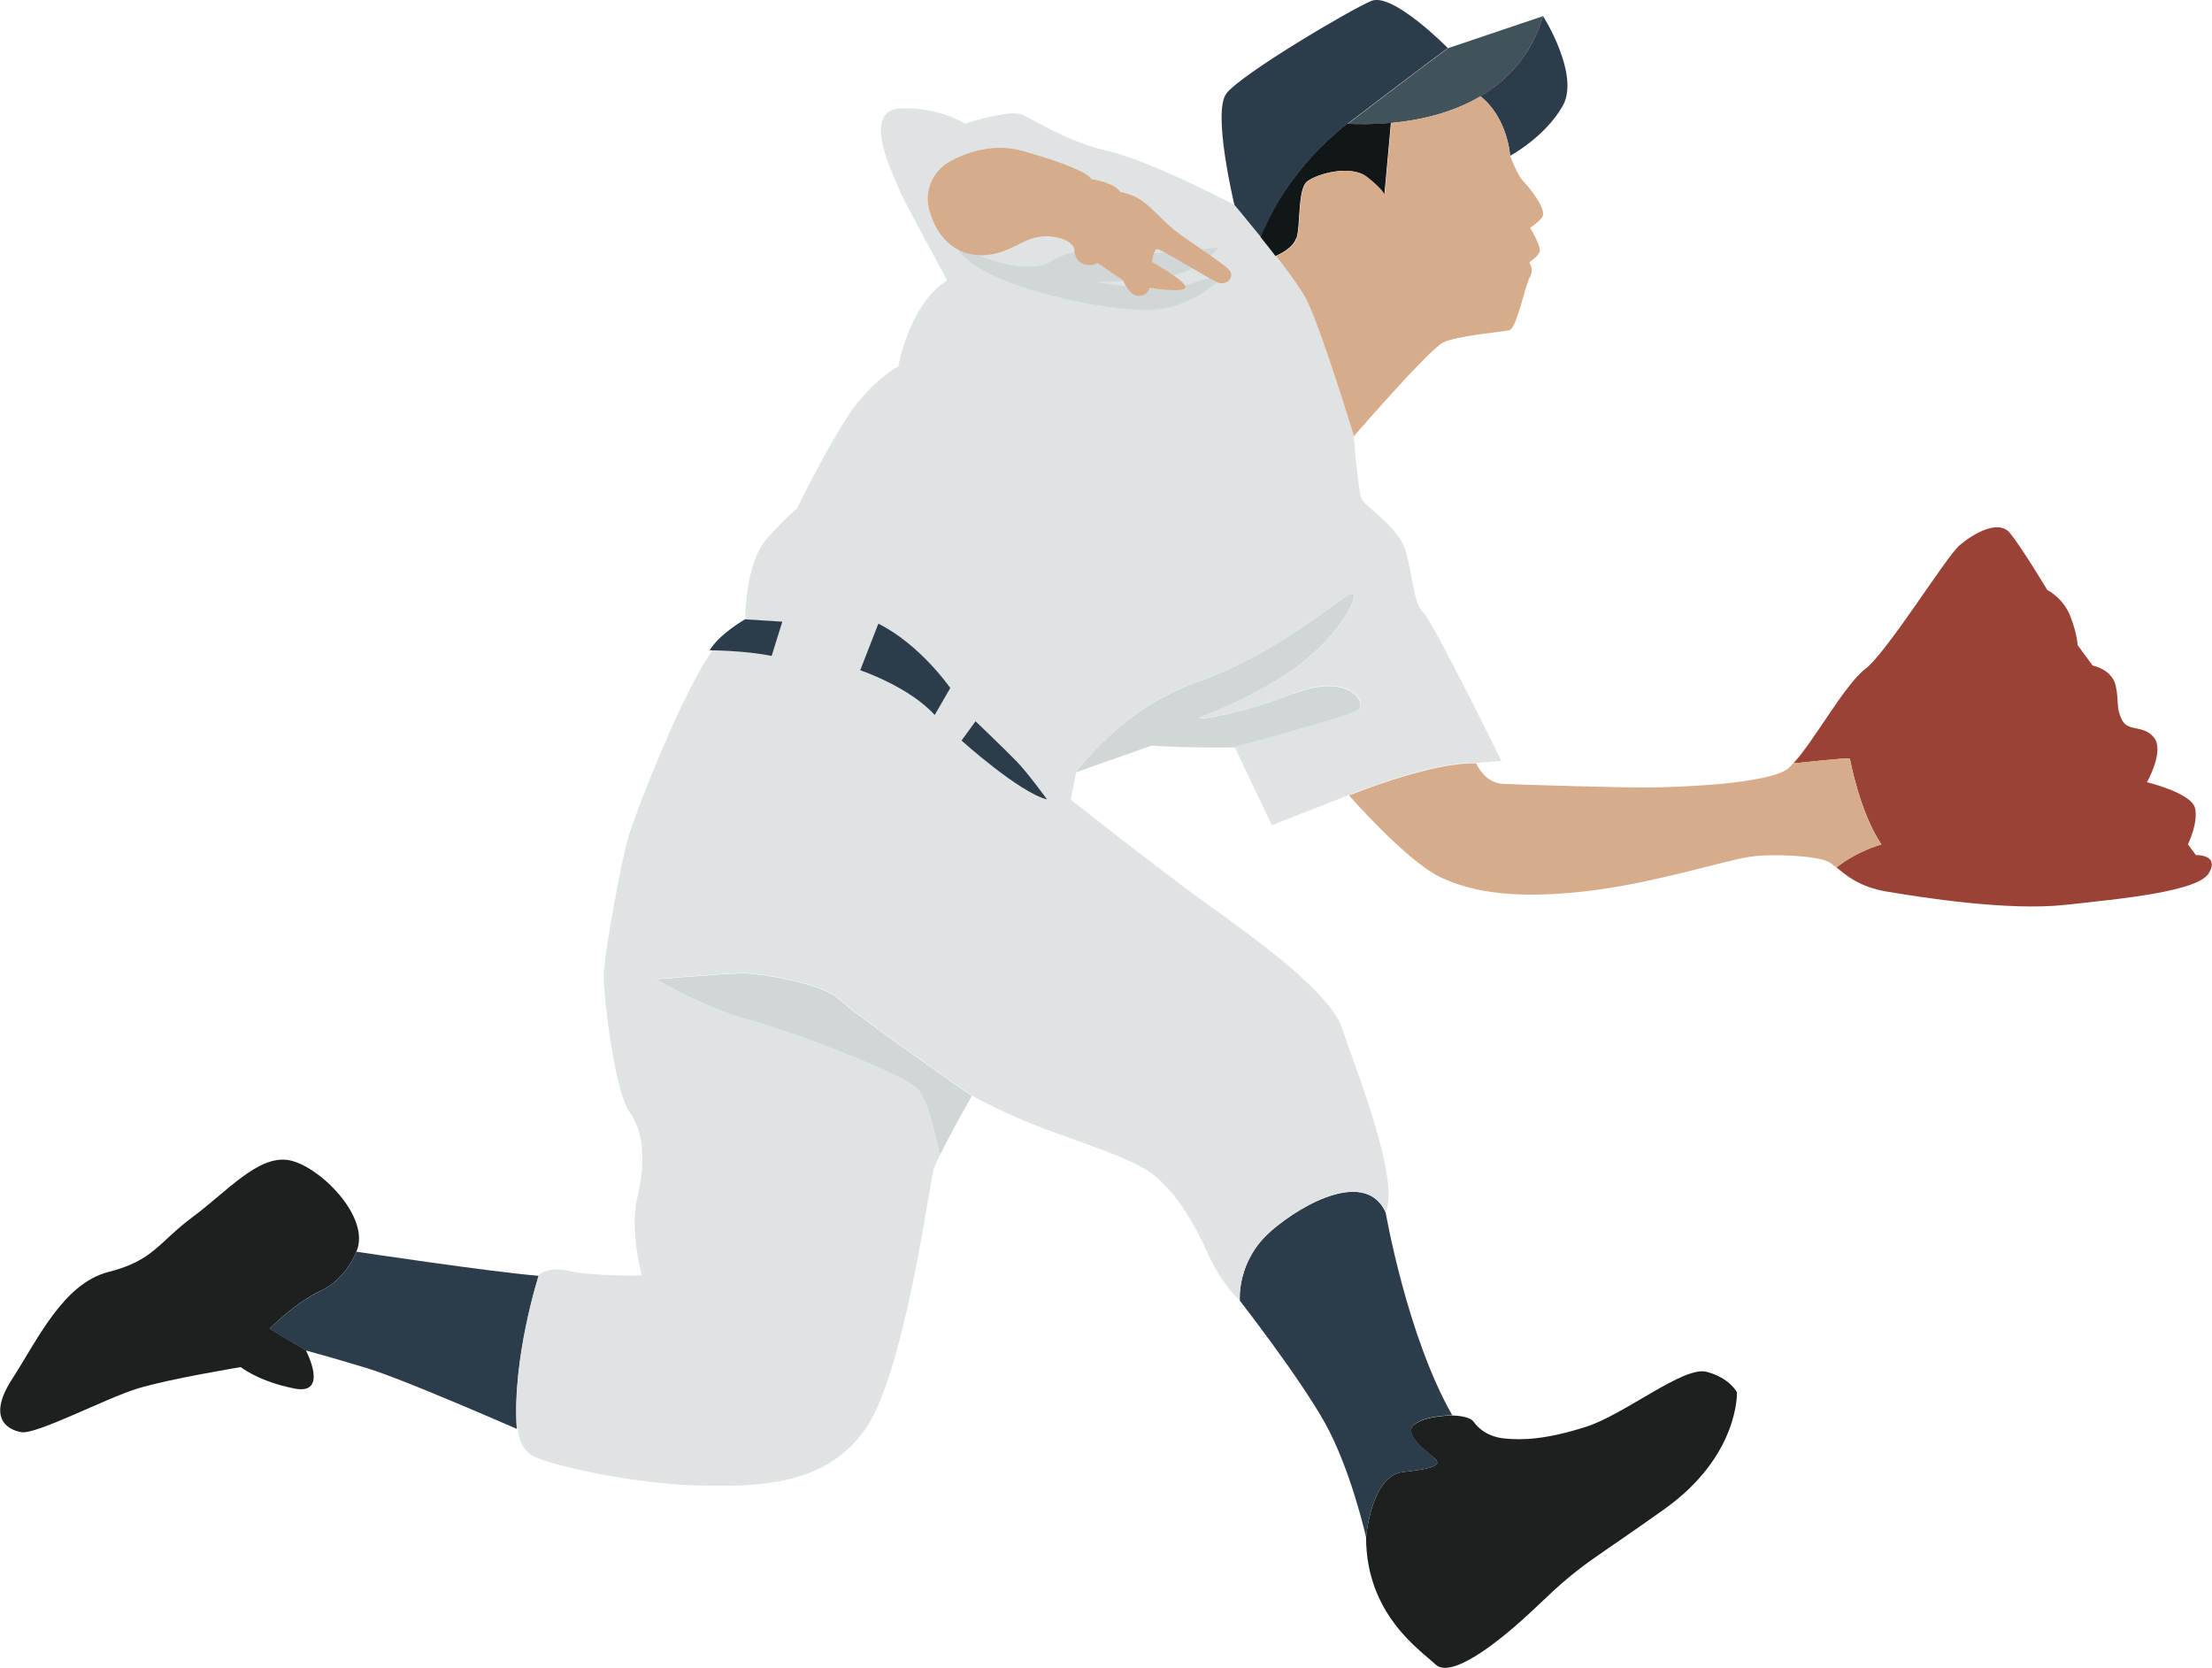 <?xml version="1.0" encoding="UTF-8"?>
<svg id="_レイヤー_2" data-name="レイヤー_2" xmlns="http://www.w3.org/2000/svg" viewBox="0 0 122.09 92.05">
  <defs>
    <style>
      .cls-1 {
        fill: #e0e3e4;
      }

      .cls-2 {
        fill: #1c2120;
      }

      .cls-3 {
        fill: #9b4236;
      }

      .cls-4 {
        fill: #42525b;
      }

      .cls-5 {
        fill: #d1d6d7;
      }

      .cls-6 {
        fill: #111719;
      }

      .cls-7 {
        fill: #2c3c4a;
      }

      .cls-8 {
        fill: #d6ac8b;
      }
    </style>
  </defs>
  <g id="_レイヤー_1-2" data-name="レイヤー_1">
    <g>
      <path class="cls-2" d="M17.7,71.24c1.44-.68,1.97-2.16,1.97-2.16.84-1.91-2.11-4.81-3.78-5.06-1.67-.24-3.34,1.72-5.25,3.14s-2.16,2.41-4.66,3.04c-2.5.64-3.93,3.78-5.3,5.89-1.37,2.11-.34,2.8.49,2.95.83.15,4.66-1.87,6.43-2.41,1.77-.54,5.69-1.18,5.69-1.18,0,0,.98.79,2.95,1.18,1.96.39.64-2.11.64-2.11l-2-1.19s1.39-1.42,2.83-2.1Z"/>
      <path class="cls-7" d="M29.73,70.41c-2.55-.2-10.06-1.33-10.06-1.33,0,0-.53,1.48-1.97,2.16-1.44.68-2.83,2.1-2.83,2.1l2,1.19s1.28.34,3.39.98c1.97.6,7.54,3.04,8.27,3.35-.27-3.86,1.21-8.46,1.21-8.46Z"/>
      <path class="cls-2" d="M79.13,80.43c.5.43.08.61-1.69.81-1.77.2-2.04,3.6-2.04,3.6,0,4.27,3,6.23,3.83,7.02.83.79,3.34-1.03,5.74-3.34,2.41-2.31,2.8-2.31,6.92-5.25,4.12-2.95,3.98-6.43,3.98-6.43,0,0-.39-.79-1.67-1.13-1.28-.34-4.52,2.36-6.68,3.04-2.16.69-3.48.74-4.47.64-.98-.1-1.47-.59-1.72-.93-.25-.34-1.18-.34-1.18-.34,0,0-1.46,0-2.09.5-.63.5.55,1.39,1.06,1.82Z"/>
      <path class="cls-7" d="M70.14,67.96c-1.89,1.64-1.71,3.82-1.71,3.82,0,0,3.29,4.22,4.71,6.77,1.42,2.55,2.26,6.29,2.26,6.29,0,0,.27-3.4,2.04-3.6,1.77-.2,2.2-.38,1.69-.81-.5-.43-1.69-1.31-1.06-1.82.63-.51,2.09-.5,2.09-.5-2.5-4.37-3.68-11.2-3.68-11.2-1.06-2.33-4.44-.6-6.34,1.04Z"/>
      <path class="cls-5" d="M41.03,53.72c-.88,0-4.8.33-4.8.33,0,0,2.65,1.57,4.97,2.2,2.32.63,8.36,2.88,9.39,3.81.52.47.96,2.15,1.28,3.71.61-1.26,1.77-3.28,1.77-3.28,0,0-6.36-4.42-7.32-5.33-.96-.91-4.42-1.44-5.3-1.44Z"/>
      <path class="cls-3" d="M121.2,47.19l-.44-.59s.59-1.18.39-2.01c-.2-.83-2.65-1.42-2.65-1.42,0,0,.98-1.72.39-2.46-.59-.74-1.42-.29-1.77-.98-.34-.69-.15-.93-.34-1.87-.2-.93-1.28-1.13-1.28-1.13l-.83-1.13s0-.54-.39-1.57c-.39-1.03-1.28-1.47-1.28-1.47,0,0-1.42-2.36-2.06-3.14-.64-.79-2.06.05-2.8.69-.74.64-3.98,5.89-5.2,6.82-1.12.85-2.84,4.01-3.96,5.2,1-.1,2.28-.23,2.59-.25l.53-.03s.53,2.95,1.74,4.75c0,0-1.33.36-2.48,1.27.53.43,1.24,1.07,2.75,1.33,2.01.34,6.73,1.08,9.87.74,3.14-.34,7.37-.74,7.95-1.77.59-1.03-.74-.98-.74-.98Z"/>
      <path class="cls-8" d="M102.1,41.85l-.53.03c-.31.01-1.59.14-2.59.25-.11.12-.22.22-.31.3-1.08.83-6.04,1.03-7.86,1.03s-6.82-.15-7.86-.2c-1.03-.05-1.47-1.13-1.47-1.13-2.44-.1-7.02,1.77-7.02,1.77,0,0,3.09,3.53,4.96,4.47,1.87.93,4.37,1.23,8,.83,3.63-.39,7.81-1.72,9.13-1.91,1.33-.2,3.68-.05,4.32.25.16.07.31.19.49.34,1.15-.91,2.48-1.27,2.48-1.27-1.21-1.79-1.74-4.75-1.74-4.75Z"/>
      <path class="cls-5" d="M71.43,38.26c-3.01,1.19-5.53,1.52-5.2,1.34.33-.18,2.9-1.01,5.38-2.83,2.48-1.82,3.61-4.29,2.95-4.01-.66.28-4.17,3.38-8.41,4.85-4.24,1.46-6.76,5.01-6.76,5.01l4.17-1.47c2.11.15,4.57.1,4.57.1,0,0,6.15-1.64,6.78-2.04.63-.4-.48-2.12-3.48-.93Z"/>
      <path class="cls-1" d="M68.13,11.3s-4.71-2.45-6.92-2.95c-2.21-.49-4.02-1.67-4.76-2.01-.74-.34-3.19.49-3.19.49,0,0-1.47-.98-3.63-.84-2.16.15-.2,3.93,0,4.47.2.54,2.65,5.01,2.65,5.01-2.11,1.33-2.7,4.76-2.7,4.76,0,0-1.03.49-2.26,2.01-1.23,1.52-3.34,5.84-3.34,5.84,0,0-.49.34-1.67,1.67-1.18,1.33-1.18,4.42-1.18,4.42l-1.03.88c-1.67,1.08-4.96,9.62-5.4,11.09-.44,1.47-1.38,6.68-1.38,7.76s.59,6.28,1.42,7.46c.84,1.18.88,2.8.44,4.71-.44,1.91.25,4.32.25,4.32,0,0-2.7.05-3.98-.24-1.28-.29-1.72.24-1.72.24,0,0-1.48,4.6-1.21,8.46.05.02.08.04.08.04,0,0,0,.93.74,1.42.74.49,5.45,1.57,9.08,1.67,3.63.1,7.17-.05,9.33-3.09,2.16-3.04,3.54-13.5,3.78-14.34.05-.18.18-.46.34-.8-.31-1.56-.76-3.24-1.28-3.71-1.04-.93-7.07-3.18-9.39-3.81-2.32-.63-4.97-2.2-4.97-2.2,0,0,3.91-.33,4.8-.33s4.34.53,5.3,1.44c.96.91,7.32,5.33,7.32,5.33,0,0,1.33.74,3.09,1.47,1.77.74,4.86,1.67,6.33,2.5,1.47.83,2.65,2.65,3.54,4.62.88,1.96,1.82,2.7,1.82,2.7,0,0-.18-2.18,1.71-3.82,1.89-1.64,5.28-3.37,6.34-1.04.83-1.82-1.77-8.2-2.41-10.16-.64-1.96-4.81-4.96-7.41-6.82-2.6-1.87-7.56-5.79-7.56-5.79l.3-1.52s2.52-3.55,6.76-5.01c4.24-1.46,7.75-4.57,8.41-4.85.66-.28-.48,2.2-2.95,4.01-2.47,1.82-5.05,2.65-5.38,2.83-.33.18,2.2-.15,5.2-1.34,3-1.19,4.12.53,3.48.93-.63.4-6.78,2.04-6.78,2.04l2.06,4.32,4.27-1.67s4.58-1.87,7.02-1.77l1.38-.1s-3.78-7.71-4.32-8.2c-.54-.49-.59-2.16-.98-3.44-.39-1.28-2.21-2.41-2.41-2.8-.2-.39-.44-3.54-.44-3.54,0,0-1.87-6.12-2.65-7.59-.78-1.47-3.93-5.18-3.93-5.18Z"/>
      <path class="cls-7" d="M74.48,6.75c4.01-3.06,5.43-4.1,5.43-4.1,0,0-3.04-3.09-4.22-2.6-1.18.49-7.22,4.07-8,5.11-.79,1.03.44,6.14.44,6.14,0,0,.67.8,1.47,1.79.48-1.23,1.84-4.03,4.88-6.34Z"/>
      <path class="cls-4" d="M85.17.89l-5.25,1.77s-1.42,1.04-5.43,4.1c-.04.03-.06.05-.1.08,2.46.12,9.01-.12,10.78-5.94Z"/>
      <path class="cls-7" d="M86.25,5.85c.98-1.72-1.08-4.96-1.08-4.96-.65,2.15-1.95,3.53-3.46,4.42,1.53,1.23,1.64,3.29,1.64,3.29,0,0,1.92-1.03,2.9-2.75Z"/>
      <path class="cls-6" d="M71.55,13.17c.25-.73.05-2.73.6-3.16.56-.43,2.4-.93,3.28-.25.88.68.98.99.98.99l.36-3.97c-.96.09-1.8.08-2.41.05-2.96,2.3-4.3,5.04-4.78,6.26.27.33.54.68.82,1.04.41-.18.98-.51,1.13-.96Z"/>
      <path class="cls-8" d="M85.12,11.98c.29-.39-.69-1.62-1.03-1.96-.34-.34-.74-1.42-.74-1.42,0,0-.12-2.06-1.64-3.29-1.58.94-3.39,1.33-4.92,1.47l-.36,3.97s-.1-.3-.98-.99c-.88-.68-2.73-.18-3.28.25-.55.43-.35,2.42-.6,3.16-.16.45-.72.77-1.13.96.69.89,1.34,1.78,1.64,2.35.78,1.46,2.65,7.59,2.65,7.59,0,0,4.12-4.76,4.91-5.16.79-.39,3.29-.59,3.68-.69.39-.1.88-2.55,1.13-2.95.24-.39-.05-.79-.05-.79,0,0,.54-.34.59-.64.05-.29-.54-1.28-.54-1.28,0,0,.39-.2.69-.59Z"/>
      <path class="cls-5" d="M52.77,13.57s3.66,1.87,5.23.86c1.57-1.01,4.07-.58,5.23-.48,1.16.1,4.02-.3,4.02-.3,0,0-1.06,1.39-2.95,1.64-1.89.25-3.84.28-3.84.28,0,0,3.51.66,5.15.13s2.07-.63,2.07-.63c0,0-1.74,2.12-4.62,2.04-2.88-.08-9.34-1.49-10.28-3.53Z"/>
      <path class="cls-8" d="M51.33,11.7c-.3-.83-.1-2.17,1.21-2.85,1.31-.68,2.68-.86,3.86-.53,1.19.33,3.56,1.06,3.84,1.57,0,0,1.29.18,1.59.71,0,0,.61.08,1.16.45.56.38,1.21,1.14,1.82,1.64.61.5,2.68,1.82,3.03,2.2.35.38-.15.94-.68.68-.53-.25-3.06-1.82-3.28-1.82s-.3.71-.3.71c0,0,2,1.11,1.84,1.42-.15.3-1.97,0-1.97,0,0,0-.05.43-.58.45-.53.03-.88-.86-.88-.86l-1.41-.96s-.33.23-.81.05c-.48-.18-.48-.83-.48-.83,0,0-.05-.4-.88-.61-.83-.2-1.41,0-1.92.23-.51.23-1.82,1.11-3.31.56-1.49-.56-1.84-2.2-1.84-2.2Z"/>
      <path class="cls-7" d="M39.16,35.89s1.91,0,3.43.31l.59-1.89-2.06-.13s-1.4.79-1.96,1.72Z"/>
      <path class="cls-7" d="M48.48,34.42l-1,2.57s2.69.9,4.11,2.47l.86-1.49s-1.66-2.4-3.97-3.55Z"/>
      <path class="cls-7" d="M53.85,39.8l-.78,1.07s3.19,2.87,4.72,3.25c0,0-1.08-1.49-1.69-2.11-.61-.63-2.25-2.2-2.25-2.2Z"/>
    </g>
  </g>
</svg>